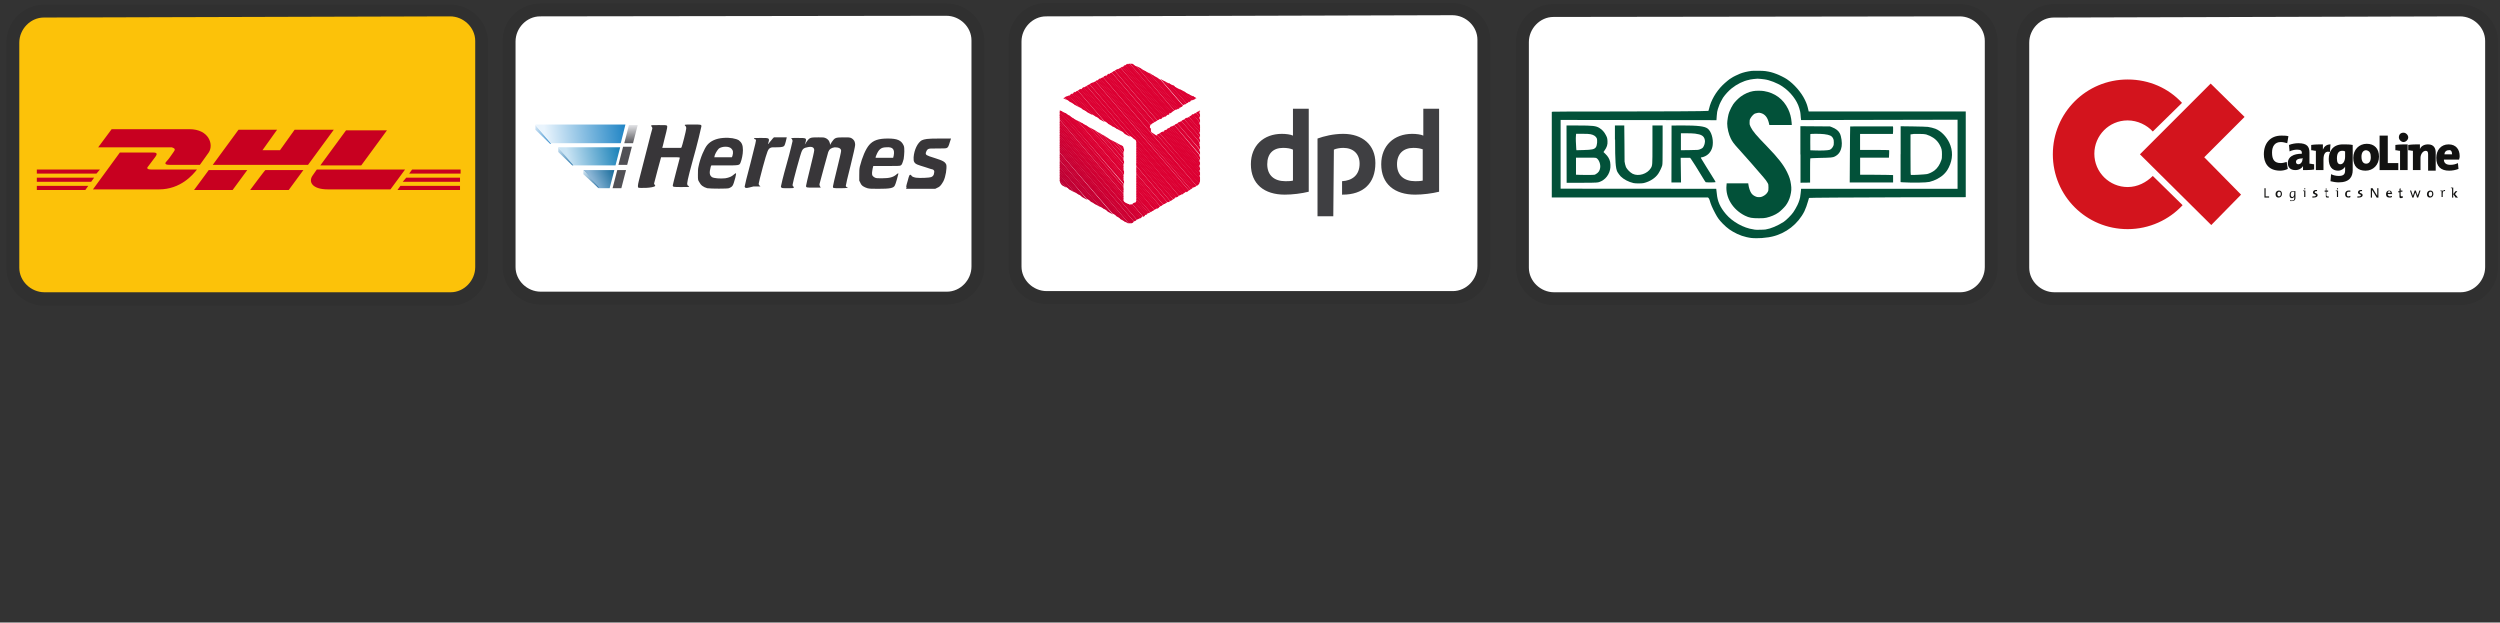 <?xml version="1.0" encoding="utf-8"?>
<!-- Generator: Adobe Illustrator 27.2.0, SVG Export Plug-In . SVG Version: 6.00 Build 0)  -->
<svg version="1.1" id="Ebene_1" xmlns="http://www.w3.org/2000/svg" xmlns:xlink="http://www.w3.org/1999/xlink" x="0px" y="0px"
	 viewBox="0 0 427.7 106.5" style="enable-background:new 0 0 427.7 106.5;" xml:space="preserve">
<rect x="0" y="0" width="427.7" height="106.5" fill="#333333" stroke="none"/>
<style type="text/css">
	.st0{opacity:7.000000e-02;enable-background:new    ;}
	.st1{fill:#FFFFFF;}
	.st2{fill:#FCC209;}
	.st3{fill:#C80020;}
	.st4{fill-rule:evenodd;clip-rule:evenodd;fill:url(#path2588_00000077305529953041035700000005189867274388606097_);}
	.st5{fill-rule:evenodd;clip-rule:evenodd;fill:url(#path2594_00000085939199714095859500000002481701541258162328_);}
	.st6{fill-rule:evenodd;clip-rule:evenodd;fill:url(#path3415_00000011731687852796566870000006836614643193604769_);}
	.st7{fill-rule:evenodd;clip-rule:evenodd;fill:url(#path3417_00000166669855094207601880000011315004548132918415_);}
	.st8{fill-rule:evenodd;clip-rule:evenodd;fill:url(#path3435_00000081642794787884655650000007512355386566235009_);}
	.st9{fill-rule:evenodd;clip-rule:evenodd;fill:url(#path3437_00000141456839401012227760000011584758489454819986_);}
	.st10{fill-rule:evenodd;clip-rule:evenodd;fill:url(#path3457_00000069380201691184601070000006627243847015508642_);}
	.st11{fill-rule:evenodd;clip-rule:evenodd;fill:url(#path3473_00000056397284938876665510000017493718940194682553_);}
	.st12{fill-rule:evenodd;clip-rule:evenodd;fill:url(#path3487_00000069374838407975026000000008467534124439833022_);}
	.st13{fill:#383639;}
	.st14{fill:#025139;}
	.st15{fill:#D3141D;}
	.st16{fill:#121211;}
	.st17{fill-rule:evenodd;clip-rule:evenodd;fill:#121211;}
	.st18{fill-rule:evenodd;clip-rule:evenodd;fill:#3F3F42;}
	.st19{fill-rule:evenodd;clip-rule:evenodd;fill:#DC0032;}
	.st20{fill-rule:evenodd;clip-rule:evenodd;fill:#DB0032;}
	.st21{fill-rule:evenodd;clip-rule:evenodd;fill:#DA0032;}
	.st22{fill-rule:evenodd;clip-rule:evenodd;fill:#D90032;}
	.st23{fill-rule:evenodd;clip-rule:evenodd;fill:#D80032;}
	.st24{fill-rule:evenodd;clip-rule:evenodd;fill:#D70032;}
	.st25{fill-rule:evenodd;clip-rule:evenodd;fill:#D60032;}
	.st26{fill-rule:evenodd;clip-rule:evenodd;fill:#D50032;}
	.st27{fill-rule:evenodd;clip-rule:evenodd;fill:#D40032;}
	.st28{fill-rule:evenodd;clip-rule:evenodd;fill:#D30032;}
	.st29{fill-rule:evenodd;clip-rule:evenodd;fill:#D20032;}
	.st30{fill-rule:evenodd;clip-rule:evenodd;fill:#D10032;}
	.st31{fill-rule:evenodd;clip-rule:evenodd;fill:#D00032;}
	.st32{fill-rule:evenodd;clip-rule:evenodd;fill:#CF0032;}
	.st33{fill-rule:evenodd;clip-rule:evenodd;fill:#CE0032;}
	.st34{fill-rule:evenodd;clip-rule:evenodd;fill:#CD0032;}
	.st35{fill-rule:evenodd;clip-rule:evenodd;fill:#CC0032;}
	.st36{fill-rule:evenodd;clip-rule:evenodd;fill:#CB0032;}
	.st37{fill-rule:evenodd;clip-rule:evenodd;fill:#CA0032;}
	.st38{fill-rule:evenodd;clip-rule:evenodd;fill:#C90032;}
	.st39{fill-rule:evenodd;clip-rule:evenodd;fill:#C80033;}
	.st40{fill-rule:evenodd;clip-rule:evenodd;fill:#C70033;}
	.st41{fill-rule:evenodd;clip-rule:evenodd;fill:#C60033;}
	.st42{fill-rule:evenodd;clip-rule:evenodd;fill:#C50033;}
	.st43{fill-rule:evenodd;clip-rule:evenodd;fill:#C40033;}
	.st44{fill-rule:evenodd;clip-rule:evenodd;fill:#C30033;}
	.st45{fill-rule:evenodd;clip-rule:evenodd;fill:#C20033;}
	.st46{fill-rule:evenodd;clip-rule:evenodd;fill:#C10033;}
	.st47{fill-rule:evenodd;clip-rule:evenodd;fill:#C00033;}
	.st48{fill-rule:evenodd;clip-rule:evenodd;fill:#BF0033;}
	.st49{fill-rule:evenodd;clip-rule:evenodd;fill:#BE0033;}
	.st50{fill-rule:evenodd;clip-rule:evenodd;fill:#BD0033;}
	.st51{fill-rule:evenodd;clip-rule:evenodd;fill:#BC0033;}
	.st52{fill-rule:evenodd;clip-rule:evenodd;fill:#BB0033;}
</style>
<path class="st0" d="M161.9,0.6H92.5c-3.5,0-6.4,2.7-6.5,6.2v38.8c0,3.6,2.9,6.5,6.5,6.5l0,0h69.4c3.5,0,6.3-2.7,6.5-6.2V7.1
	C168.4,3.5,165.5,0.6,161.9,0.6L161.9,0.6z"/>
<path class="st1" d="M161.9,2.7c2.3,0,4.3,1.9,4.3,4.2V7v38.6c0,2.3-1.9,4.3-4.2,4.3h-0.1H92.5c-2.3,0-4.3-1.9-4.3-4.2v-0.1V7.1
	c0-2.3,1.9-4.3,4.2-4.3h0.1L161.9,2.7"/>
<g transform="translate(85.859 0)">
	<path class="st0" d="M249.4,0.7H180c-3.5,0-6.3,2.7-6.5,6.2v38.8c0,3.6,2.9,6.5,6.5,6.5l0,0h69.4c3.5,0,6.3-2.7,6.5-6.2V7.2
		C255.9,3.6,253,0.7,249.4,0.7L249.4,0.7z"/>
	<path class="st1" d="M249.4,2.8c2.3,0,4.3,1.9,4.3,4.2v0.1v38.6c0,2.3-1.9,4.3-4.2,4.3h-0.1H180c-2.3,0-4.3-1.9-4.3-4.2v-0.1V7.2
		c0-2.3,1.9-4.3,4.2-4.3h0.1L249.4,2.8"/>
</g>
<path class="st0" d="M77,0.8H7.6C4.1,0.8,1.3,3.5,1.1,7v38.8c0,3.6,2.9,6.5,6.5,6.5l0,0H77c3.5,0,6.3-2.7,6.5-6.2V7.3
	C83.5,3.7,80.6,0.8,77,0.8L77,0.8z"/>
<path class="st2" d="M77,2.8c2.3,0,4.3,1.9,4.3,4.2v0.1v38.6c0,2.3-1.9,4.3-4.2,4.3H77H7.6c-2.3,0-4.3-1.9-4.3-4.2v-0.1V7.3
	C3.3,5,5.2,3,7.5,3h0.1L77,2.8"/>
<path id="path4" class="st3" d="M29.7,26c-0.3,0.4-0.8,1.2-1.2,1.6c-0.2,0.2-0.5,0.6,0.5,0.6s5.2,0,5.2,0s0.8-1.1,1.5-2.1
	c0.9-1.3,0.1-4-3.3-4c-3,0-13.3,0-13.3,0l-2.3,3.1c0,0,12,0,12.6,0C30,25.4,30,25.6,29.7,26z M25.9,29c-1,0-0.7-0.4-0.5-0.6
	c0.3-0.4,0.9-1.2,1.2-1.6c0.3-0.4,0.3-0.7-0.3-0.7c-0.6,0-5.8,0-5.8,0l-4.6,6.3c0,0,8.3,0,11.3,0c3.7,0,5.8-2.5,6.5-3.4
	C33.6,29,26.9,29,25.9,29z M33.2,32.5h6.6l2.5-3.4h-6.6C35.8,29,33.2,32.5,33.2,32.5z M50.4,22.2l-2.5,3.5h-3l2.5-3.5h-6.6l-4.4,6
	h16.3l4.4-6H50.4z M42.8,32.5h6.6l2.5-3.4h-6.5C45.4,29,42.8,32.5,42.8,32.5z M6.3,30.4v0.7h9.3l0.5-0.7H6.3z M17.1,29H6.3v0.7h10.2
	L17.1,29z M6.3,32.5h8.3l0.5-0.7H6.3V32.5z M68.9,31.1h9.8v-0.7h-9.2L68.9,31.1z M68,32.5h10.7v-0.7H68.5L68,32.5z M70.5,29L70,29.7
	h8.8V29H70.5z M61.8,28.3l4.4-6h-7l-4.4,6H61.8z M54.2,29c0,0-0.5,0.7-0.7,1c-0.8,1.1-0.1,2.4,2.6,2.4c3.1,0,10.7,0,10.7,0l2.5-3.4
	H54.2L54.2,29z"/>
<g id="layer2">
	
		<linearGradient id="path2588_00000042005602639636331800000016293059721347778178_" gradientUnits="userSpaceOnUse" x1="93.289" y1="-653.614" x2="107.158" y2="-652.052" gradientTransform="matrix(1 0 0 -1 0 -630.11)">
		<stop  offset="0" style="stop-color:#E9F4FD"/>
		<stop  offset="1" style="stop-color:#1D83C4"/>
	</linearGradient>
	
		<path id="path2588" style="fill-rule:evenodd;clip-rule:evenodd;fill:url(#path2588_00000042005602639636331800000016293059721347778178_);" d="
		M106.2,24.5l0.8-3.2H91.6l2.7,3.2H106.2z"/>
	
		<linearGradient id="path2594_00000019662480867391738980000013942051376504554421_" gradientUnits="userSpaceOnUse" x1="182.828" y1="-586.616" x2="185.568" y2="-589.298" gradientTransform="matrix(1 0 0 -1 -91.178 -564.835)">
		<stop  offset="0" style="stop-color:#CCE2F4"/>
		<stop  offset="1" style="stop-color:#3B8FCD"/>
	</linearGradient>
	
		<path id="path2594" style="fill-rule:evenodd;clip-rule:evenodd;fill:url(#path2594_00000019662480867391738980000013942051376504554421_);" d="
		M91.6,22.2l2.5,2.4h0.2l-2.7-3.2V22.2z"/>
	
		<linearGradient id="path3415_00000016767086043614262940000003186954614614197395_" gradientUnits="userSpaceOnUse" x1="-103.225" y1="-683.411" x2="-94.323" y2="-681.505" gradientTransform="matrix(1 0 0 -1 200.488 -656.013)">
		<stop  offset="0" style="stop-color:#CAE4F4"/>
		<stop  offset="1" style="stop-color:#1780B7"/>
	</linearGradient>
	
		<path id="path3415" style="fill-rule:evenodd;clip-rule:evenodd;fill:url(#path3415_00000016767086043614262940000003186954614614197395_);" d="
		M98.1,28.3l-2.6-3.1h10.6l-0.8,3.1H98.1z"/>
	
		<linearGradient id="path3417_00000182507303515049079310000011259263638851661982_" gradientUnits="userSpaceOnUse" x1="-47.688" y1="-706.942" x2="-45.003" y2="-710.081" gradientTransform="matrix(1 0 0 -1 142.983 -681.657)">
		<stop  offset="0" style="stop-color:#D0E5F4"/>
		<stop  offset="1" style="stop-color:#2876AC"/>
	</linearGradient>
	
		<path id="path3417" style="fill-rule:evenodd;clip-rule:evenodd;fill:url(#path3417_00000182507303515049079310000011259263638851661982_);" d="
		M97.9,28.3L95.5,26v-0.8l2.6,3.1C98.1,28.3,97.9,28.3,97.9,28.3z"/>
	
		<linearGradient id="path3435_00000112623576055792706460000001187815602508769196_" gradientUnits="userSpaceOnUse" x1="32.928" y1="-703.54" x2="36.661" y2="-701.734" gradientTransform="matrix(1 0 0 -1 68.502 -672.603)">
		<stop  offset="0" style="stop-color:#8CB6D6"/>
		<stop  offset="1" style="stop-color:#156A9A"/>
	</linearGradient>
	
		<path id="path3435" style="fill-rule:evenodd;clip-rule:evenodd;fill:url(#path3435_00000112623576055792706460000001187815602508769196_);" d="
		M102.4,32.2l-2.6-3.1h5.3l-0.8,3.1H102.4z"/>
	
		<linearGradient id="path3437_00000026120899627193705010000010247094920538646161_" gradientUnits="userSpaceOnUse" x1="49.833" y1="-698.083" x2="52.549" y2="-701.267" gradientTransform="matrix(1 0 0 -1 49.82 -668.964)">
		<stop  offset="0" style="stop-color:#D6E9F5"/>
		<stop  offset="1" style="stop-color:#2B72A3"/>
	</linearGradient>
	
		<path id="path3437" style="fill-rule:evenodd;clip-rule:evenodd;fill:url(#path3437_00000026120899627193705010000010247094920538646161_);" d="
		M99.8,29.8l2.5,2.3h0.2l-2.7-3V29.8z"/>
	
		<linearGradient id="path3457_00000027602076613117028920000001237664232744880792_" gradientUnits="userSpaceOnUse" x1="165.698" y1="-627.12" x2="165.698" y2="-623.943" gradientTransform="matrix(1 0 0 -1 -59.71 -594.943)">
		<stop  offset="0" style="stop-color:#515055"/>
		<stop  offset="1" style="stop-color:#515055"/>
	</linearGradient>
	
		<path id="path3457" style="fill-rule:evenodd;clip-rule:evenodd;fill:url(#path3457_00000027602076613117028920000001237664232744880792_);" d="
		M104.8,32.2h1.5l0.8-3.1h-1.5L104.8,32.2z"/>
	
		<linearGradient id="path3473_00000173878683407021397320000010494165727300936382_" gradientUnits="userSpaceOnUse" x1="149.847" y1="-688.424" x2="149.847" y2="-685.328" gradientTransform="matrix(1 0 0 -1 -42.86 -660.181)">
		<stop  offset="0" style="stop-color:#504F54"/>
		<stop  offset="1" style="stop-color:#515055"/>
	</linearGradient>
	
		<path id="path3473" style="fill-rule:evenodd;clip-rule:evenodd;fill:url(#path3473_00000173878683407021397320000010494165727300936382_);" d="
		M105.8,28.2h1.5l0.8-3.1h-1.5L105.8,28.2z"/>
	
		<linearGradient id="path3487_00000140007908306844795970000002672815790723015567_" gradientUnits="userSpaceOnUse" x1="175.94" y1="-747.598" x2="175.94" y2="-744.45" gradientTransform="matrix(1 0 0 -1 -67.953 -723.096)">
		<stop  offset="0" style="stop-color:#58575C"/>
		<stop  offset="1" style="stop-color:#E4E5E8"/>
	</linearGradient>
	
		<path id="path3487" style="fill-rule:evenodd;clip-rule:evenodd;fill:url(#path3487_00000140007908306844795970000002672815790723015567_);" d="
		M106.8,24.5h1.5l0.8-3.1h-1.5L106.8,24.5z"/>
	<path id="path3497" class="st13" d="M121,32.2c-0.7-0.2-1.1-0.5-1.4-1.1c-0.2-0.3-0.2-0.4-0.2-1.2c0-0.6,0-1,0.1-1.4
		c0.3-1.5,1-3.1,1.5-3.7c0.6-0.7,1.5-1.1,2.7-1.2s2.2,0.1,2.7,0.4c0.5,0.4,0.7,0.8,0.7,1.7c0,0.7-0.2,1.6-0.4,2.1
		c-0.2,0.5-0.2,0.5-2.8,0.5h-2.2l-0.1,0.2c-0.3,1.1-0.2,1.5,0.2,1.8c0.3,0.2,1.4,0.3,2.3,0.2c0.6-0.1,1.1-0.3,1.4-0.6
		c0.5-0.4,0.5-0.4,0.3,0.5c-0.4,1.4-0.4,1.5-1.1,1.8C124.5,32.3,121.6,32.3,121,32.2z M125.3,26.7c0.2-0.7,0.1-1-0.2-1.3
		c-0.4-0.4-1.5-0.4-2.1,0c-0.2,0.2-0.5,0.6-0.7,1.1l-0.1,0.4h1.5h1.5L125.3,26.7z M148.4,32.2c-0.6-0.2-1-0.4-1.2-0.9l-0.2-0.4V30
		c0-0.7,0-1,0.1-1.5c0.4-1.6,1-3,1.6-3.7c0.7-0.8,1.6-1.1,3.2-1.1c1.6,0,2.3,0.3,2.7,1.2c0.2,0.4,0.1,1.6,0,2.3
		c-0.2,0.7-0.3,1-0.5,1.1c-0.1,0.1-0.7,0.1-2.4,0.1h-2.3l-0.1,0.4c-0.1,0.6-0.2,1,0,1.3c0.1,0.1,0.2,0.2,0.4,0.3
		c0.3,0.1,0.4,0.1,1.2,0.1c1.3,0,1.9-0.2,2.4-0.6c0.2-0.2,0.4-0.3,0.4-0.2c0,0.1-0.5,1.9-0.6,2c-0.2,0.5-0.9,0.6-2.8,0.6
		C149.1,32.3,148.8,32.3,148.4,32.2z M152.9,26.6c0.2-1.1-0.2-1.5-1.3-1.4c-0.9,0-1.3,0.4-1.7,1.4c-0.1,0.2-0.1,0.3-0.1,0.4
		c0,0,0.7,0,1.5,0h1.5L152.9,26.6z M109.2,32.1c-0.1-0.1-0.1-0.4,0.1-1.2c0.9-3.4,2.2-8.7,2.3-8.9c0-0.1,0-0.2-0.1-0.3
		c-0.1-0.1-0.1-0.2-0.1-0.2c0-0.1,0.2-0.1,1.3-0.1c1.1,0,1.3,0,1.4,0.1s0.1,0.3-0.4,2.2c-0.2,0.9-0.4,1.6-0.4,1.6s0.7,0,1.6,0h1.6
		l0.1-0.1c0.1-0.2,0.8-2.9,0.8-3.2c0-0.2,0-0.3-0.1-0.4c-0.3-0.3-0.3-0.3,1.2-0.3c1.4,0,1.5,0,1.5,0.3c0,0.1-0.7,3.1-1.5,5.9
		c-0.9,3.3-1,3.9-0.9,4.1c0,0.1,0.1,0.2,0.2,0.2l0.1,0.1c0,0.1-0.2,0.1-1.3,0.1c-1.4,0-1.5,0-1.5-0.3c0-0.1,0.3-1.2,0.6-2.4
		s0.6-2.2,0.6-2.3c0-0.1-0.3-0.1-1.6-0.1h-1.6l-0.6,2.2c-0.3,1.2-0.6,2.3-0.6,2.3c0,0.1,0.1,0.2,0.1,0.2c0.1,0.1,0.1,0.2,0.1,0.2
		C111.8,32.2,109.3,32.2,109.2,32.1z M127.5,32.1c-0.1-0.1-0.1-0.1-0.1-0.2s0.4-1.8,1-4c0.9-3.6,1-3.9,0.9-4s-0.1-0.1-0.2-0.1
		c0,0-0.1,0-0.1-0.1s0.2-0.1,1.2-0.1c1.5,0,1.5,0,1.2,1c0,0.1,0.1,0,0.3-0.3c0.2-0.2,0.4-0.5,0.5-0.6l0.2-0.2h1.1c0.6,0,1.1,0,1.1,0
		c0,0.1-0.3,1.3-0.4,1.4c-0.1,0.2-0.4,0.3-1.3,0.3c-0.8,0-0.9,0-1.1,0.1c-0.4,0.2-0.5,0.4-1.3,3.3c-0.4,1.5-0.7,2.7-0.7,2.8
		c0,0.1,0,0.2,0.1,0.3c0.1,0.1,0.2,0.2,0.2,0.2s-0.5,0-1.2,0C127.8,32.2,127.6,32.2,127.5,32.1z M133.7,32.1
		c-0.1-0.1-0.1-0.1-0.1-0.2s0.4-1.8,1-3.9s1-3.9,1-3.9c0-0.1-0.1-0.2-0.1-0.3c-0.3-0.2-0.2-0.2,1-0.2c1.5,0,1.5,0,1.3,0.8
		c-0.1,0.2-0.1,0.3-0.1,0.3s0.1-0.1,0.2-0.3c0.6-0.9,0.7-0.9,2.1-0.9c1,0,1,0,1.4,0.2c0.3,0.2,0.5,0.4,0.6,0.9v0.2l0.3-0.5
		c0.5-0.7,0.6-0.8,1.9-0.8c1,0,1.1,0,1.4,0.1c0.2,0.1,0.3,0.2,0.4,0.3c0.2,0.2,0.3,0.5,0.3,0.9c0,0.2-0.3,1.6-0.8,3.6
		c-0.5,1.9-0.8,3.3-0.8,3.4s0.1,0.2,0.2,0.2c0.3,0.1,0.1,0.2-1.1,0.2c-1.3,0-1.3,0-1.3-0.3c0-0.1,0.3-1.4,0.7-3s0.7-2.9,0.7-3.1
		c0-0.4-0.4-0.6-1.1-0.6c-0.6,0.1-0.9,0.3-1.1,0.8c-0.1,0.3-1.4,5.1-1.5,5.5c0,0.2,0,0.2,0.1,0.4c0.1,0.1,0.1,0.2,0.1,0.2
		s-0.6,0-1.2,0c-1.2,0-1.3,0-1.3-0.3c0-0.1,0.3-1.4,0.7-3s0.7-2.9,0.7-3.1c0-0.5-0.4-0.7-1.2-0.5c-0.5,0.1-0.7,0.2-0.9,0.6
		c-0.2,0.3-1.6,5.5-1.6,5.8c0,0.1,0,0.2,0.1,0.3c0.1,0,0.1,0.1,0.1,0.2c0,0.1-0.3,0.1-1.2,0.1C134,32.2,133.8,32.2,133.7,32.1z
		 M155.1,32.1c-0.1-0.1-0.1-0.2,0.2-1.2c0.2-0.8,0.3-1,0.4-1c0.1,0,0.1,0,0.2,0.1c0.1,0.2,0.3,0.3,0.8,0.4c0.7,0.1,2.4,0,2.6-0.1
		c0.3-0.1,0.5-0.4,0.5-0.7c0.1-0.3,0-0.5-0.2-0.6c-0.1,0-0.7-0.2-1.3-0.4c-1.3-0.4-1.7-0.5-1.9-0.9c-0.1-0.2-0.1-0.3-0.1-0.8
		c0.1-1.3,0.7-2.5,1.4-2.9c0.5-0.2,0.8-0.3,3-0.3h2l-0.2,0.6c-0.2,0.7-0.3,0.9-0.5,1c-0.1,0.1-0.6,0.1-1.6,0.1c-1.2,0-1.4,0-1.6,0.1
		c-0.2,0.1-0.3,0.3-0.4,0.6c-0.1,0.4,0.1,0.5,1.4,0.9c1.6,0.5,1.9,0.7,2.1,1.2c0.1,0.6-0.1,2-0.5,2.8c-0.3,0.5-0.5,0.9-1,1.1
		l-0.4,0.2h-2.5H155L155.1,32.1z"/>
</g>
<g transform="translate(0,1030) scale(0.1,-0.1)">
	<path class="st14" d="M2996.6,10178.7c-8.2-1.1-14-2.5-19.9-4.8c-3.8-1.5-11.9-5.4-13.9-6.9c-0.8-0.6-1.6-1.1-1.7-1.1
		c-0.9,0-9.8-7.3-14.1-11.6c-11.4-11.4-19.9-26.1-23.1-40.2c-0.4-1.8-0.9-3.6-1.1-3.8c-0.5-0.6-82.4-1.1-187.8-1.1
		c-42.3,0-77.6-0.1-78.5-0.3l-1.7-0.3v-73.2v-73.2h133.6H2922l1.1-1.1c0.5-0.6,1.3-2,1.6-3.1c2.3-8.1,4.5-13.1,9.9-23.3
		c3.9-7.4,6.6-11,12.5-17.1c8-8.2,14.4-12.7,24.8-17.7c5.6-2.6,10.2-4.2,15.9-5.5c7.2-1.6,9.9-1.9,17.8-1.9c6.7,0,9.7,0.2,20.3,1.6
		c0.9,0.1,3.4,0.6,5.6,1.1c23.9,5.4,44.5,21.5,55.5,43.4c2,4,4.8,11.8,6.7,18.8c0.5,2.1,1.1,3.9,1.3,4c0.7,0.4,64.8,0.8,163.9,1.1
		l104.1,0.2v73.3v73.3h-134.3h-134.4l-0.3,1.4c-2,8.8-2.9,11.7-6.3,18.7c-6.1,12.7-18.5,27-30.8,35.2c-3.7,2.5-12.5,6.9-17.6,8.8
		c-7.6,2.9-11.3,3.8-19.2,5C3016.9,10179,2999.6,10179.1,2996.6,10178.7z M3012.3,10165c2-0.2,4.7-0.5,6-0.7
		c8.8-1.1,22.3-6.3,30.9-12.1c13.9-9.3,25-23.6,28.9-37.1c1.7-5.9,2.2-8.1,2.2-10.1c0-1,0.2-3.8,0.5-6.1l0.5-4.3l133.9,0.3
		l133.8,0.3v-59.1V9977h-133.9h-133.9v-1.5c0-1.5-1.1-10-1.6-13.2c-0.3-2-1.9-7.1-2.7-8.9c-0.3-0.7-1.1-2.5-1.7-3.9
		c-0.6-1.4-1.9-3.9-3-5.7c-1.1-1.7-1.9-3.2-1.9-3.2s-1.1-1.8-2.4-3.8c-3.2-4.7-12-13.5-16.4-16.4c-10.7-6.8-22-11.6-31-13
		c-2.7-0.5-17.6-0.7-18.3-0.3c-0.2,0.1-1.4,0.4-2.6,0.5c-16.5,2.2-35.9,13-46.9,26.1c-9.9,11.7-14.4,21.7-15.6,35.1
		c-0.3,2.9-0.6,6-0.8,6.7l-0.2,1.5l-133.1,0.1l-133.1,0.1v58.8v58.8l133.3-0.2l133.3-0.2l0.5,7.4c0.5,5.9,0.8,8.3,1.9,11.6
		c0.7,2.3,1.6,4.6,1.8,5c0.3,0.5,0.5,1.1,0.5,1.4c0,1,4.8,10.5,6.5,13c4,5.8,9.7,11.9,14.6,15.9c9.2,7.4,20.2,12.8,29.9,14.7
		c0.5,0.1,1.3,0.3,1.8,0.5c1.2,0.4,9.9,1.4,12.7,1.5C3007.8,10165.4,3010.3,10165.2,3012.3,10165z"/>
	<path class="st14" d="M2999.2,10144.1c-7-1.2-14.3-4.4-21.1-9.3c-4.1-3-10.3-9.2-12.9-13.1c-2-3-5.2-9.1-6.1-11.7
		c-0.3-0.9-0.8-2-1-2.5c-1.4-3.3-3.2-13.9-3.2-18.8c0-7.8,2.6-18.6,6.1-25.6c2.7-5.4,5.3-9,11.5-15.8c1.2-1.4,4.7-5.2,7.6-8.5
		c2.9-3.2,6.6-7.4,8.2-9.2c1.6-1.8,4.9-5.4,7.3-8.2c2.4-2.7,5.3-6.1,6.4-7.4c1.1-1.3,4.3-5,7.1-8.2s6.2-7.2,7.7-8.9
		c3.6-4.1,5.8-7.1,7.4-10.1c1.2-2.3,1.3-2.8,1.3-7.6c0-4.6-0.1-5.3-1.2-7.4c-1.5-3-4.7-5.9-8.6-7.7c-2.5-1.2-3.5-1.4-6.4-1.4
		c-2.8,0-3.9,0.2-6.2,1.3c-3.4,1.6-5.1,3-7,5.6c-2,2.8-4.2,9.2-4.9,14.5l-0.3,2.2h-18.5H2954l-0.3-3.5c-2-20.7,10.7-41.4,31.6-51.8
		c7.4-3.6,11.7-4.4,23.8-4.4c7.2,0,9.9,0.2,12.8,0.9c7.7,1.8,15.2,4.9,20.8,8.9c3.1,2.1,9.7,8.5,12.2,11.8
		c3.5,4.6,6.4,10.6,7.9,16.5c2,8,2.3,12.7,1.2,19.9c-1.1,7.8-2.7,12.8-6.6,20.8c-6.2,12.7-15.5,24.6-34.5,44.2
		c-18.5,19-24.2,25.8-27.8,33c-1.8,3.7-1.9,4.1-1.9,8c0,3.8,0,4.3,1.5,7c1.7,3.2,5.5,7.2,7.6,8.1c0.7,0.3,2.7,0.8,4.3,1.1
		c2.4,0.5,3.3,0.5,5.7-0.2c7.1-1.8,11.7-7.5,13.9-16.9l0.8-3.5h19.2h19.2l-0.3,4.3c-0.6,8.3-2.6,16-6,23
		c-8.2,17-22.6,27.6-41.3,30.7C3012.7,10145,3004.1,10145,2999.2,10144.1z"/>
	<path class="st14" d="M2680.1,10036.3l0.1-49h25.3c27.7,0,28.7,0.1,33.9,2.7c10.2,5,16.4,16.2,15.7,28c-0.1,2.2-0.4,4.4-0.5,5
		c-1.1,5.1-3.8,9.6-8,13.6l-3.4,3.3l1.7,2.4c4.2,5.8,5.6,10.2,5.2,16.4c-0.3,4.6-0.6,5.9-2.6,9.8c-2.8,5.5-6.2,9.4-11,12.4
		c-6,3.8-11.8,4.4-37,4.4H2680L2680.1,10036.3z M2721,10070.4c5.4-1.1,8.8-3.3,10.6-6.7c1.6-3.2,0.8-12.5-1.3-15.5
		c-2.7-3.7-6.4-4.5-21.5-4.9l-11.9-0.3l-0.3,3.4c-0.6,7-0.9,17.8-0.5,21.2l0.3,3.5h10.7C2714.7,10071.1,2718.6,10070.9,2721,10070.4
		z M2730.9,10029.7c4.5-2.3,7.8-10.9,6.6-17.2c-0.9-4.9-2.7-7.6-7.2-10.3c-2.2-1.4-2.3-1.4-9.8-1.5c-4.2-0.1-11.3,0-15.9,0.1
		l-8.4,0.3v14.6v14.6h16.7C2726.5,10030.4,2729.9,10030.2,2730.9,10029.7z"/>
	<path class="st14" d="M2763.1,10061.2c0-37.4,0.8-49.1,3.9-55.3c1-1.8,4.1-6.1,5.7-7.7c5.3-5.2,13.6-9.5,21.9-11.4
		c3.3-0.8,14.2-0.8,17.4,0c10.6,2.5,20,8.6,25,16.1c2.3,3.4,6,11.1,6.7,14.1c0.6,2.4,0.7,7.3,0.7,35.6v32.8h-8.7h-8.7v-32.6
		c0-35.9,0-35.8-2.8-40.5c-6-9.9-21.1-14.6-31.1-9.6c-4.2,2.1-9.5,7.5-11.4,11.4c-0.8,1.8-2.3,7.7-2.4,9.6c0,0.5-0.1,14.6-0.2,31.3
		l-0.3,30.3h-8h-8v-24.1H2763.1z"/>
	<path class="st14" d="M2859.7,10085.2c0-0.1,0-22-0.1-48.8l-0.1-48.6h8.2h8.2l-0.3,21.1l-0.3,21.1h8.1h8.1l2.1-2.9
		c2.7-3.7,9.5-14.6,19.6-31.3c2.3-3.8,4.5-7.2,4.9-7.5c0.6-0.5,16.3-0.5,16.9,0.1c0.1,0.2-0.7,1.9-2,3.9c-1.2,2-4.5,7.2-7.2,11.6
		c-2.7,4.4-5.4,8.7-6,9.6c-1,1.6-7.3,11.8-9.3,15.2c-1.1,1.9-1.1,1.9,2,2.4c1,0.1,3.3,1,5.1,1.9c6.8,3.3,11.6,10.5,12.5,18.8
		c1.3,11-2.5,23.5-8.6,28.2c-5.2,4-16.6,5.4-45.1,5.4C2867.3,10085.3,2859.7,10085.3,2859.7,10085.2z M2900,10071.4
		c10.8-1.4,15.1-4,16.5-10.3c0.3-1.3,0.5-3.1,0.3-3.9c-0.1-0.8-0.4-2.2-0.5-3c-0.4-2.2-2.2-6.1-3.6-7.3c-0.6-0.6-2.6-1.6-4.3-2.3
		c-3.1-1.2-3.3-1.2-17.9-1.4l-14.8-0.2v14.5v14.5h9.5C2890.7,10072,2896.9,10071.8,2900,10071.4z"/>
	<path class="st14" d="M3080.3,10035.7v-48.3l8.2,0.1l8.2,0.1v20.4c0,11.2,0.1,20.6,0.3,20.9c0.2,0.4,4.9,0.6,15.2,0.9
		c20.6,0.4,23.5,0.7,26.9,2.5c6.8,3.6,10.1,8.6,11.6,17.4c1,6-0.5,17-3.1,22c-2.3,4.6-6.6,8-13.7,10.8l-3.2,1.2l-25.3,0.2l-25.3,0.2
		v-48.4H3080.3z M3120.7,10070.5c9.6-1.2,13-2.8,15.3-7.2c1.1-2.2,1.2-2.9,1.3-6.8c0-3.8-0.1-4.7-1.3-7c-1.5-3-3.7-5.1-6.1-5.9
		c-2.9-0.9-14.5-1.4-23.9-1l-8.9,0.3l-0.1,13.5c0,7.4,0,13.7,0.1,14.1C3097.3,10071.3,3113.8,10071.3,3120.7,10070.5z"/>
	<path class="st14" d="M3165.3,10083.6c-0.1-0.2-0.4-21.8-0.5-48.1l-0.3-47.7h37.1h37.1v6.3v6.4l-12,0.3c-6.6,0.2-19.3,0.3-28.2,0.3
		h-16.2v14.6v14.6h24.6h24.7l0.3,6.2c0.1,3.4,0.2,6.4,0,6.6c-0.2,0.2-9.9,0.4-25,0.4h-24.7v13.7v13.7h28.1h28.1l0.3,4.8
		c0.1,2.6,0.1,5.5,0,6.4l-0.3,1.6h-36.5C3182,10083.9,3165.4,10083.8,3165.3,10083.6z"/>
	<path class="st14" d="M3251.5,10036.2v-47.8l4.3-0.3c16.3-1,39.4-0.6,45.1,0.7c9.3,2.2,19.2,7.5,25,13.4c3.7,3.8,5.5,6.3,8.1,11.4
		c7,14,7.3,28.7,0.9,42.2c-5.3,11.1-14.4,20.2-23.8,23.9c-3.3,1.3-8.6,2.6-12.8,3.2c-1.9,0.3-13.2,0.6-25,0.8l-21.7,0.3v-47.8
		H3251.5z M3295.3,10070c1.5-0.4,4.3-1.5,6.2-2.4c8.4-3.9,13.9-9.2,17.7-16.9c2.6-5.1,3.1-7.6,3.1-14.9c0-5.8-0.1-7-1.1-9.8
		c-2.5-7.5-6.5-13.6-11.4-17.4c-3.5-2.8-9.2-5.6-13.1-6.4c-3.5-0.7-26.2-1.9-27.4-1.5c-0.7,0.3-0.8,2.7-0.8,34.8v34.6l2.7,0.3
		c1.4,0.2,2.8,0.4,3.1,0.5s4.5,0.1,9.4,0C3290,10070.8,3293.3,10070.6,3295.3,10070z"/>
</g>
<g transform="translate(85.859 0)">
	<path class="st0" d="M335,0.7h-69.4c-3.5,0-6.3,2.7-6.5,6.2v38.8c0,3.6,2.9,6.5,6.5,6.5l0,0H335c3.5,0,6.3-2.7,6.5-6.2V7.3
		C341.6,3.7,338.6,0.8,335,0.7L335,0.7z"/>
	<path class="st1" d="M335,2.8c2.3,0,4.3,1.9,4.3,4.2v0.1v38.6c0,2.3-1.9,4.3-4.2,4.3H335h-69.4c-2.3,0-4.3-1.9-4.3-4.2v-0.1V7.3
		c0-2.3,1.9-4.3,4.2-4.3h0.1L335,2.8"/>
</g>
<polyline class="st15" points="378.2,14.3 384,20 377.1,26.9 383.4,33.3 378.3,38.5 366.1,26.4 378.2,14.3 "/>
<path class="st15" d="M373.4,35.1c-2.3,2.5-5.7,4.1-9.4,4.1c-7.1,0-12.8-5.7-12.8-12.8s5.7-12.8,12.8-12.8c3.7,0,7,1.5,9.3,4l-5,4.9
	c-1-1.1-2.6-1.9-4.3-1.9c-3.2,0-5.7,2.6-5.7,5.7c0,3.2,2.6,5.7,5.7,5.7c1.7,0,3.2-0.8,4.3-1.9L373.4,35.1"/>
<polyline class="st16" points="388.2,33.8 388.2,33.6 387.6,33.6 387.6,32.2 387.4,32.2 387.4,33.8 388.2,33.8 "/>
<path class="st17" d="M390.4,33.2c0-0.4-0.2-0.6-0.5-0.6c-0.4,0-0.6,0.3-0.6,0.6c0,0.4,0.2,0.6,0.5,0.6
	C390.2,33.8,390.4,33.5,390.4,33.2 M390.2,33.2c0,0.3-0.2,0.4-0.3,0.4c-0.2,0-0.3-0.2-0.3-0.4c0-0.3,0.2-0.4,0.3-0.4
	C390.1,32.8,390.2,32.9,390.2,33.2z"/>
<path class="st17" d="M392.7,33.9v-1.2c-0.1,0-0.3,0-0.4,0c-0.4,0-0.6,0.2-0.6,0.7c0,0.4,0.2,0.5,0.4,0.5c0.2,0,0.3-0.1,0.4-0.3l0,0
	c0,0.1,0,0.1,0,0.2v0.1c0,0.3-0.1,0.4-0.4,0.4c-0.1,0-0.2,0-0.3-0.1v0.2c0.1,0,0.2,0,0.3,0C392.6,34.4,392.7,34.1,392.7,33.9
	 M392.5,33.2c0,0.2-0.1,0.5-0.3,0.5c-0.2,0-0.3-0.1-0.3-0.4c0-0.3,0.1-0.5,0.4-0.5c0.1,0,0.1,0,0.2,0L392.5,33.2L392.5,33.2z"/>
<path class="st17" d="M394.4,32.3c0-0.1-0.1-0.1-0.1-0.1c-0.1,0-0.1,0.1-0.1,0.1c0,0.1,0.1,0.1,0.1,0.1S394.4,32.4,394.4,32.3
	 M394.4,32.6c-0.1,0-0.3,0-0.4,0v0.1c0.1,0,0.1,0,0.2,0v1h0.2L394.4,32.6z"/>
<path class="st16" d="M396.5,33.4c0-0.4-0.5-0.3-0.5-0.5c0-0.1,0.1-0.2,0.2-0.2s0.2,0,0.2,0v-0.2c-0.1,0-0.2,0-0.2,0
	c-0.3,0-0.5,0.2-0.5,0.4c0,0.4,0.5,0.3,0.5,0.5c0,0.1-0.1,0.2-0.3,0.2c-0.1,0-0.2,0-0.3,0v0.2c0.1,0,0.2,0,0.2,0
	C396.3,33.8,396.5,33.6,396.5,33.4"/>
<path class="st16" d="M398.4,33.8v-0.2c0,0-0.1,0-0.2,0s-0.2-0.1-0.2-0.2v-0.6h0.3v-0.2H398v-0.4h-0.1v0.4h-0.2v0.2h0.2v0.7
	c0,0.3,0.1,0.3,0.3,0.3C398.2,33.8,398.3,33.8,398.4,33.8"/>
<path class="st17" d="M400,32.3c0-0.1-0.1-0.1-0.1-0.1c-0.1,0-0.1,0.1-0.1,0.1c0,0.1,0.1,0.1,0.1,0.1S400,32.4,400,32.3 M400,32.6
	c-0.1,0-0.3,0-0.4,0v0.1c0.1,0,0.1,0,0.2,0v1h0.2L400,32.6L400,32.6z"/>
<path class="st16" d="M402.1,33.7v-0.2c-0.1,0-0.2,0.1-0.3,0.1c-0.3,0-0.3-0.2-0.3-0.4c0-0.3,0.1-0.4,0.3-0.4c0.1,0,0.2,0,0.3,0
	v-0.2c-0.1,0-0.2,0-0.3,0c-0.4,0-0.6,0.3-0.6,0.6c0,0.4,0.2,0.6,0.5,0.6C401.9,33.8,402.1,33.8,402.1,33.7"/>
<path class="st16" d="M406.9,33.8v-1.6h-0.2v0.5c0,0.3,0,0.7,0,0.8c-0.1-0.1-0.1-0.2-0.2-0.3l-0.6-1h-0.3v1.6h0.2v-0.5
	c0-0.3,0-0.6,0-0.8c0.1,0.1,0.1,0.2,0.2,0.3l0.6,1H406.9"/>
<path class="st17" d="M409.2,33.1c0-0.3-0.1-0.5-0.5-0.5c-0.3,0-0.5,0.3-0.5,0.6c0,0.4,0.2,0.6,0.6,0.6c0.1,0,0.3,0,0.4-0.1v-0.2
	c-0.1,0-0.2,0.1-0.3,0.1c-0.2,0-0.4-0.1-0.4-0.4h0.8C409.2,33.1,409.2,33.1,409.2,33.1 M409,33h-0.5c0-0.2,0.1-0.3,0.3-0.3
	C408.9,32.7,409,32.9,409,33z"/>
<path class="st16" d="M411.1,33.8v-0.2c0,0-0.1,0-0.2,0s-0.2-0.1-0.2-0.2v-0.6h0.3v-0.2h-0.3v-0.4l-0.2,0.1v0.4h-0.2v0.2h0.2v0.7
	c0,0.3,0.1,0.3,0.3,0.3C411,33.8,411.1,33.8,411.1,33.8"/>
<path class="st16" d="M414.1,32.6h-0.2l-0.2,0.6c0,0.1-0.1,0.2-0.1,0.3l0,0c0-0.1,0-0.2-0.1-0.3l-0.2-0.6h-0.2l-0.2,0.6
	c0,0.1-0.1,0.2-0.1,0.3l0,0c0-0.1-0.1-0.2-0.1-0.3l-0.2-0.6h-0.2l0.4,1.2h0.2l0.2-0.6c0-0.1,0.1-0.2,0.1-0.3l0,0
	c0,0.1,0,0.2,0.1,0.2l0.2,0.7h0.2L414.1,32.6"/>
<path class="st17" d="M416.3,33.2c0-0.4-0.2-0.6-0.5-0.6c-0.4,0-0.6,0.3-0.6,0.6c0,0.4,0.2,0.6,0.5,0.6
	C416.1,33.8,416.3,33.5,416.3,33.2 M416.1,33.2c0,0.3-0.2,0.4-0.3,0.4c-0.2,0-0.3-0.2-0.3-0.4c0-0.3,0.2-0.4,0.3-0.4
	C416,32.8,416.1,32.9,416.1,33.2z"/>
<path class="st16" d="M417.9,32.6c-0.1,0-0.3,0-0.4,0v0.1c0.1,0,0.1,0,0.2,0v1h0.2v-0.5c0-0.4,0.1-0.6,0.4-0.5v-0.2
	c-0.2,0-0.4,0.1-0.4,0.3l0,0C417.9,32.8,417.9,32.7,417.9,32.6"/>
<path class="st16" d="M420.5,33.8l-0.5-0.6l0.4-0.5h-0.3l-0.4,0.5v-1.1c-0.1,0-0.3,0-0.4,0v0.1c0.1,0,0.1,0,0.2,0v1.6h0.2v-0.6
	l0.4,0.6H420.5"/>
<path class="st16" d="M404.2,33.4c0-0.4-0.5-0.3-0.5-0.5c0-0.1,0.1-0.2,0.2-0.2s0.2,0,0.2,0v-0.2c-0.1,0-0.2,0-0.2,0
	c-0.3,0-0.5,0.2-0.5,0.4c0,0.4,0.5,0.3,0.5,0.5c0,0.1-0.1,0.2-0.3,0.2c-0.1,0-0.2,0-0.3,0v0.2c0.1,0,0.2,0,0.2,0
	C404,33.8,404.2,33.6,404.2,33.4"/>
<path class="st16" d="M391.4,28.9l-0.2-1.2c-0.3,0.1-0.7,0.2-1,0.2c-1.1,0-1.5-0.6-1.5-1.8c0-1.1,0.5-1.8,1.5-1.8
	c0.4,0,0.7,0.1,1.1,0.2l0.2-1.2c-0.4-0.1-0.8-0.1-1.2-0.1c-1.9,0-3,1.3-3,3.2c0,1.3,0.6,2.8,2.8,2.8C390.5,29.2,391,29.1,391.4,28.9
	"/>
<path class="st17" d="M395.9,29v-0.9c-0.3,0-0.5-0.1-0.8-0.1v-1.9c0-1-0.4-1.6-1.9-1.6c-0.5,0-1.1,0.1-1.6,0.3l0.1,1.1
	c0.4-0.2,0.9-0.3,1.3-0.3c0.6,0,0.8,0.2,0.8,0.5v0.2c-1.4,0-2.4,0.5-2.4,1.6c0,0.7,0.4,1.2,1.3,1.2c0.6,0,1.1-0.3,1.3-0.7l0,0
	c0,0.2,0,0.4,0,0.7C394.6,29.1,395.3,29.1,395.9,29 M393.9,27.3c0,0.4-0.3,0.8-0.7,0.8c-0.3,0-0.4-0.2-0.4-0.4
	c0-0.3,0.2-0.6,1.2-0.6C393.9,27.2,393.9,27.3,393.9,27.3z"/>
<path class="st16" d="M397.4,24.7c-0.6,0-1.4,0-2,0.1v0.9c0.3,0,0.5,0.1,0.8,0.1v3.3h1.3v-1.8c0-1.1,0.4-1.5,1.1-1.3l0.1-1.3
	c-0.7,0-1.1,0.4-1.3,0.9l0,0C397.4,25.3,397.4,24.9,397.4,24.7"/>
<path class="st17" d="M402.5,29.1v-4.3c-0.5-0.1-1-0.1-1.7-0.1c-1.6,0-2.4,1.1-2.4,2.5c0,1.3,0.6,2,1.6,2c0.5,0,1-0.3,1.2-0.7l0,0
	c0,0.2,0,0.4,0,0.5v0.2c0,0.7-0.4,0.9-1.1,0.9c-0.4,0-0.9-0.1-1.3-0.3l-0.1,1.2c0.4,0.1,0.9,0.2,1.4,0.2
	C402,31.2,402.5,30.2,402.5,29.1 M401.2,26.8c0,0.7-0.3,1.3-0.8,1.3c-0.4,0-0.6-0.3-0.6-1c0-1,0.4-1.3,0.9-1.3c0.2,0,0.3,0,0.5,0.1
	V26.8L401.2,26.8z"/>
<path class="st17" d="M407,26.8c0-1.4-0.8-2.2-2.1-2.2c-1.3,0-2.3,1-2.3,2.4c0,1.5,0.8,2.2,2.1,2.2C406,29.2,407,28.2,407,26.8
	 M405.6,26.9c0,0.7-0.3,1.1-0.8,1.1s-0.8-0.4-0.8-1.2c0-0.8,0.4-1.1,0.8-1.1C405.4,25.8,405.6,26.2,405.6,26.9z"/>
<polyline class="st16" points="410.3,29.1 410.3,27.9 408.5,27.9 408.5,23.2 407.1,23.2 407.1,29.1 410.3,29.1 "/>
<path class="st17" d="M412,23.5c0-0.4-0.4-0.8-0.8-0.8c-0.5,0-0.8,0.3-0.8,0.8c0,0.4,0.4,0.8,0.8,0.8C411.6,24.3,412,23.9,412,23.5
	 M411.9,24.7c-0.7,0-1.5,0-2.1,0.1v0.9c0.3,0,0.5,0.1,0.8,0.1v3.3h1.3L411.9,24.7z"/>
<path class="st16" d="M414,24.7c-0.6,0-1.4,0-2,0.1v0.9c0.3,0,0.5,0.1,0.8,0.1v3.3h1.3V27c0-0.6,0.4-1.2,0.9-1.2
	c0.3,0,0.4,0.2,0.4,0.6v2.8h1.3v-3.1c0-0.7-0.3-1.4-1.3-1.4c-0.7,0-1.2,0.3-1.4,0.8l0,0C414,25.2,414,24.9,414,24.7"/>
<path class="st17" d="M420.8,26.7c0-1.1-0.6-2-1.9-2s-2.1,1-2.1,2.3c0,1.5,0.8,2.2,2.2,2.2c0.5,0,1.1-0.1,1.6-0.3l-0.1-1
	c-0.4,0.2-0.8,0.3-1.3,0.3c-0.7,0-1.1-0.3-1.1-0.9h2.6C420.8,27,420.8,26.8,420.8,26.7 M419.5,26.4h-1.3c0-0.4,0.3-0.7,0.7-0.7
	C419.3,25.6,419.5,25.9,419.5,26.4z"/>
<g transform="translate(85.859 0)">
	<path class="st0" d="M162.6,0.5H93.2c-3.5,0-6.3,2.7-6.5,6.2v38.8c0,3.6,2.9,6.5,6.5,6.5l0,0h69.4c3.5,0,6.3-2.7,6.5-6.2V7.1
		C169.2,3.5,166.2,0.6,162.6,0.5L162.6,0.5z"/>
	<path class="st1" d="M162.6,2.6c2.3,0,4.3,1.9,4.3,4.2v0.1v38.6c0,2.3-1.9,4.3-4.2,4.3h-0.1H93.2c-2.3,0-4.3-1.9-4.3-4.2v-0.1V7.1
		c0-2.3,1.9-4.3,4.2-4.3h0.1L162.6,2.6"/>
</g>
<path id="path7" class="st18" d="M223.9,32.8c-1.2,0.3-2.8,0.5-4.1,0.5c-3.5,0-5.8-1.8-5.8-5.2c0-3.2,2.2-5.2,5.3-5.2
	c0.7,0,1.5,0.1,1.9,0.3v-4.6h2.7V32.8z M221.2,25.6c-0.4-0.2-1-0.3-1.7-0.3c-1.7,0-2.7,1-2.7,2.8c0,1.9,1.2,2.9,3.1,2.9
	c0.3,0,0.9,0,1.3-0.1V25.6z M246.2,32.8c-1.2,0.3-2.8,0.5-4.1,0.5c-3.5,0-5.8-1.8-5.8-5.2c0-3.2,2.2-5.2,5.3-5.2
	c0.7,0,1.5,0.1,1.9,0.3v-4.6h2.7V32.8z M243.5,25.6c-0.4-0.2-1-0.3-1.7-0.3c-1.7,0-2.8,1-2.8,2.8c0,1.9,1.2,2.9,3.1,2.9
	c0.3,0,0.8,0,1.3-0.1V25.6z M228.2,25.6c0.4-0.2,1.1-0.3,1.6-0.3c1.7,0,2.8,1,2.8,2.7c0,2-1.3,2.9-3,3v2.3h0.1
	c3.5,0,5.6-1.9,5.6-5.4c0-3.1-2.2-5-5.5-5c-1.7,0-3.3,0.4-4.4,0.8V37h2.7L228.2,25.6z"/>
<path id="path9" class="st19" d="M204.6,16.8L204.6,16.8L204.6,16.8L204.6,16.8z"/>
<path id="path11" class="st19" d="M204,16.4l0.4,0.5l0.3-0.1L204,16.4z"/>
<path id="path13" class="st19" d="M203.3,16.1l0.9,1l0.3-0.2l-0.3-0.4C204.1,16.5,203.3,16.1,203.3,16.1z"/>
<path id="path15" class="st19" d="M202.6,15.7l1.3,1.5l0.3-0.2l-0.8-0.9C203.5,16.2,202.6,15.7,202.6,15.7z"/>
<path id="path17" class="st19" d="M201.9,15.3l1.7,2l0.3-0.2l-1.2-1.4L201.9,15.3z M205.3,18.9l-0.2,0.1l0.2,0.2
	C205.3,19.2,205.3,18.9,205.3,18.9z"/>
<path id="path19" class="st19" d="M201.2,15l2.2,2.5l0.3-0.2l-1.6-1.9L201.2,15z M205.1,19l-0.3,0.2l0.4,0.5v-0.5L205.1,19L205.1,19
	z"/>
<path id="path21" class="st19" d="M200.5,14.6l2.6,3l0.3-0.2l-2.1-2.4C201.4,15.1,200.5,14.6,200.5,14.6z M204.9,19.1l-0.3,0.2
	l0.7,0.8v-0.5C205.3,19.5,204.9,19.1,204.9,19.1z"/>
<path id="path23" class="st19" d="M199.9,14.2l3.1,3.5l0.3-0.2l-2.5-2.9C200.7,14.7,199.9,14.2,199.9,14.2z M204.6,19.3l-0.3,0.2
	l0.9,1.1V20C205.3,20,204.6,19.3,204.6,19.3z"/>
<path id="path25" class="st19" d="M199.2,13.9l3.5,4l0.3-0.2l-2.9-3.4C200,14.3,199.2,13.9,199.2,13.9z M204.4,19.4l-0.3,0.2
	l1.2,1.4v-0.5C205.3,20.4,204.4,19.4,204.4,19.4z"/>
<path id="path27" class="st19" d="M198.5,13.5l3.9,4.5l0.3-0.2l-3.4-3.9C199.4,14,198.5,13.5,198.5,13.5z M204.1,19.5l-0.3,0.2
	l1.4,1.7v-0.5L204.1,19.5z"/>
<path id="path29" class="st19" d="M197.8,13.2l4.3,5.1l0.3-0.2l-3.8-4.4L197.8,13.2z M203.9,19.7l-0.3,0.2l1.7,2v-0.5
	C205.3,21.3,203.9,19.7,203.9,19.7z"/>
<path id="path31" class="st19" d="M197.1,12.8l4.8,5.6l0.3-0.2l-4.2-4.9L197.1,12.8z M203.7,19.8l-0.3,0.2l1.9,2.2v-0.5L203.7,19.8z
	"/>
<path id="path33" class="st19" d="M196.5,12.4l5.2,6.1l0.3-0.2l-4.7-5.4L196.5,12.4z M203.4,20l-0.3,0.2l2.2,2.5v-0.6
	C205.3,22.1,203.4,20,203.4,20z"/>
<path id="path35" class="st19" d="M195.8,12.1l5.7,6.6l0.3-0.2l-5.1-5.9C196.6,12.5,195.8,12.1,195.8,12.1z M203.1,20.1l-0.3,0.2
	l2.4,2.8v-0.5C205.3,22.6,203.1,20.1,203.1,20.1z"/>
<path id="path37" class="st19" d="M195.1,11.7l6.1,7.1l0.3-0.2l-5.5-6.4L195.1,11.7z M202.9,20.2l-0.3,0.2l2.7,3.1V23
	C205.3,23,202.9,20.2,202.9,20.2z"/>
<path id="path39" class="st19" d="M194.4,11.3l6.5,7.6l0.3-0.2l-6-7L194.4,11.3z M202.6,20.4l-0.3,0.2l2.9,3.4v-0.6
	C205.3,23.4,202.6,20.4,202.6,20.4z"/>
<path id="path41" class="st19" d="M193.7,11l6.9,8.1l0.3-0.2l-6.4-7.5L193.7,11L193.7,11z M202.4,20.5l-0.3,0.2l3.2,3.7v-0.5
	L202.4,20.5z"/>
<path id="path43" class="st19" d="M193.3,10.9L193.3,10.9l7.1,8.3l0.3-0.2l-6.8-8l-0.2-0.1C193.6,10.9,193.5,10.9,193.3,10.9z
	 M202.1,20.7l-0.3,0.2l3.4,4v-0.5C205.3,24.3,202.1,20.7,202.1,20.7z"/>
<path id="path45" class="st19" d="M193.3,10.9c-0.1,0-0.2,0-0.3,0.1l7.2,8.4l0.3-0.2L193.3,10.9C193.3,10.9,193.3,10.9,193.3,10.9z
	 M201.9,20.8l-0.3,0.2l3.6,4.3v-0.6C205.3,24.7,201.9,20.8,201.9,20.8z"/>
<path id="path47" class="st19" d="M193,10.9c-0.1,0-0.1,0.1-0.2,0.1l-0.2,0.1l7.3,8.4l0.3-0.2C200.3,19.3,193,10.9,193,10.9z
	 M201.7,20.9l-0.3,0.2l3.9,4.5v-0.5L201.7,20.9z"/>
<path id="path49" class="st19" d="M192.8,11l-0.3,0.2l7.3,8.5l0.3-0.2C200,19.5,192.8,11,192.8,11z M201.4,21.1l-0.3,0.2l4.1,4.8
	v-0.5C205.3,25.6,201.4,21.1,201.4,21.1z"/>
<path id="path51" class="st19" d="M192.5,11.1l-0.3,0.2l7.3,8.5l0.3-0.2C199.8,19.6,192.5,11.1,192.5,11.1z M201.2,21.2l-0.3,0.2
	l4.4,5.1V26C205.3,26,201.2,21.2,201.2,21.2z"/>
<path id="path53" class="st19" d="M192.3,11.3l-0.3,0.2l7.3,8.5l0.3-0.2C199.5,19.7,192.3,11.3,192.3,11.3z M200.9,21.4l-0.3,0.2
	l4.6,5.4v-0.5L200.9,21.4z"/>
<path id="path55" class="st19" d="M192,11.4l-0.3,0.2l7.3,8.5l0.3-0.2C199.3,19.9,192,11.4,192,11.4z M200.7,21.5l-0.3,0.2l4.9,5.7
	v-0.5C205.3,26.8,200.7,21.5,200.7,21.5z"/>
<path id="path57" class="st19" d="M191.7,11.6l-0.3,0.2l7.3,8.5L199,20C199,20,191.7,11.6,191.7,11.6z M200.4,21.6l-0.3,0.2l5.1,6
	v-0.5C205.3,27.3,200.4,21.6,200.4,21.6z"/>
<path id="path59" class="st19" d="M191.5,11.7l-0.3,0.2l7.3,8.5l0.3-0.2C198.8,20.2,191.5,11.7,191.5,11.7z M200.2,21.8l-0.3,0.2
	l5.4,6.3v-0.5L200.2,21.8z"/>
<path id="path61" class="st19" d="M191.2,11.8l-0.3,0.2l7.3,8.5l0.3-0.2C198.5,20.3,191.2,11.8,191.2,11.8z M199.9,21.9l-0.3,0.2
	l5.6,6.6v-0.6C205.3,28.1,199.9,21.9,199.9,21.9z"/>
<path id="path63" class="st19" d="M191,11.9l-0.3,0.2l7.3,8.5l0.3-0.2L191,11.9z M199.7,22.1l-0.3,0.2l5.9,6.9v-0.5L199.7,22.1z"/>
<path id="path65" class="st19" d="M190.7,12.1l-0.3,0.2l7.3,8.5l0.3-0.2L190.7,12.1z M199.4,22.2l-0.3,0.2l6.1,7.1V29
	C205.3,29,199.4,22.2,199.4,22.2z"/>
<path id="path67" class="st19" d="M190.5,12.2l-0.3,0.2l7.3,8.5l0.3-0.2C197.8,20.7,190.5,12.2,190.5,12.2z M199.2,22.4l-0.3,0.2
	l6.4,7.5v-0.6C205.3,29.4,199.2,22.4,199.2,22.4z"/>
<path id="path69" class="st19" d="M190.2,12.4l-0.3,0.2l7.3,8.5l0.3-0.2C197.5,20.9,190.2,12.4,190.2,12.4z M198.9,22.5l-0.3,0.2
	l6.6,7.7v-0.5C205.3,29.9,198.9,22.5,198.9,22.5z"/>
<path id="path71" class="st19" d="M190,12.5l-0.3,0.2l7.3,8.5l0.3-0.2C197.3,21,190,12.5,190,12.5z M198.7,22.6l-0.3,0.2l6.9,8v-0.5
	L198.7,22.6z"/>
<path id="path73" class="st19" d="M189.7,12.6l-0.3,0.2l7.4,8.6c0-0.1,0.1-0.1,0.1-0.1l0.2-0.1C197,21.1,189.7,12.6,189.7,12.6z
	 M198.4,22.8l-0.3,0.2l7.1,8.2c0-0.1,0.1-0.2,0.1-0.3v-0.2L198.4,22.8L198.4,22.8z"/>
<path id="path75" class="st19" d="M189.5,12.8l-0.3,0.2l7.5,8.8v-0.1c0-0.1,0.1-0.2,0.1-0.3L189.5,12.8z M198.2,22.9l-0.2,0.1
	c0,0-0.1,0-0.1,0l7.2,8.4c0.1-0.1,0.1-0.2,0.2-0.3L198.2,22.9z"/>
<path id="path77" class="st19" d="M189.2,12.9l-0.3,0.2l7.8,9.1v-0.6C196.7,21.6,189.2,12.9,189.2,12.9z M197.4,23l7.5,8.7
	c0.1-0.1,0.2-0.2,0.3-0.3l-7.2-8.3c-0.1,0.1-0.3,0.1-0.4,0L197.4,23z"/>
<path id="path79" class="st19" d="M189,13l-0.3,0.2l16,18.6l0.2-0.1c0,0,0.1-0.1,0.1-0.1l-7.3-8.5h0l-0.6-0.4
	c-0.1,0-0.1-0.1-0.1-0.1l0,0c-0.1-0.1-0.1-0.1-0.1-0.2V22C196.7,22,189,13,189,13z"/>
<path id="path81" class="st19" d="M188.7,13.2l-0.3,0.2l16,18.6l0.3-0.2L188.7,13.2z"/>
<path id="path83" class="st19" d="M188.5,13.3l-0.3,0.2l16,18.6l0.3-0.2L188.5,13.3z"/>
<path id="path85" class="st19" d="M188.2,13.4l-0.3,0.2l16,18.6l0.3-0.2L188.2,13.4z"/>
<path id="path87" class="st19" d="M188,13.6l-0.3,0.2l16,18.6l0.3-0.2L188,13.6z"/>
<path id="path89" class="st19" d="M187.7,13.7l-0.3,0.2l16,18.7l0.3-0.2L187.7,13.7z"/>
<path id="path91" class="st19" d="M187.4,13.9l-0.3,0.2l16,18.7l0.3-0.2L187.4,13.9z"/>
<path id="path93" class="st19" d="M187.2,14l-0.3,0.2l16,18.7l0.3-0.2L187.2,14z"/>
<path id="path95" class="st19" d="M186.9,14.1l-0.3,0.2l16,18.7l0.3-0.2L186.9,14.1z"/>
<path id="path97" class="st19" d="M186.7,14.2l-0.3,0.2l16,18.7l0.3-0.2L186.7,14.2z"/>
<path id="path99" class="st19" d="M186.4,14.4l-0.3,0.2l7.8,9.1l0.3,0.2c0.1,0.1,0.2,0.2,0.2,0.3v0l7.8,9.1l0.3-0.2L186.4,14.4z"/>
<path id="path101" class="st19" d="M186.2,14.5l-0.3,0.2l7.3,8.5l0.9,0.5L186.2,14.5z M194.4,24C194.4,24.1,194.4,24.1,194.4,24
	l0,0.6l7.5,8.8l0.3-0.2C202.2,33.2,194.4,24,194.4,24z"/>
<path id="path103" class="st19" d="M185.9,14.7l-0.3,0.2l6.8,8l0.9,0.5C193.4,23.3,185.9,14.7,185.9,14.7z M194.4,24.5V25l7.3,8.5
	l0.3-0.2L194.4,24.5z"/>
<path id="path105" class="st19" d="M185.7,14.8l-0.3,0.2l6.4,7.4l0.9,0.5L185.7,14.8z M194.4,24.9v0.6l7,8.2l0.3-0.2L194.4,24.9z"/>
<path id="path107" class="st19" d="M185.4,14.9l-0.3,0.2L191,22l0.9,0.5L185.4,14.9z M194.4,25.4v0.5l6.8,7.9l0.3-0.2L194.4,25.4z"
	/>
<path id="path109" class="st19" d="M185.2,15.1l-0.3,0.2l5.4,6.3l0.9,0.5C191.2,22.1,185.2,15.1,185.2,15.1z M194.4,25.8v0.5
	l6.5,7.6l0.3-0.2L194.4,25.8z"/>
<path id="path111" class="st19" d="M184.9,15.2l-0.3,0.2l5,5.8l0.9,0.5L184.9,15.2z M194.4,26.2v0.6l6.3,7.3l0.3-0.2
	C201,33.9,194.4,26.2,194.4,26.2z"/>
<path id="path113" class="st19" d="M184.7,15.3l-0.3,0.2l4.5,5.2l0.9,0.5C189.7,21.2,184.7,15.3,184.7,15.3z M194.4,26.7v0.5l6,7.1
	l0.3-0.2C200.7,34,194.4,26.7,194.4,26.7z"/>
<path id="path115" class="st19" d="M184.4,15.5l-0.3,0.2l4,4.7l0.9,0.5C189,20.8,184.4,15.5,184.4,15.5z M194.4,27.1v0.5l5.8,6.8
	l0.3-0.2C200.5,34.2,194.4,27.1,194.4,27.1z"/>
<path id="path117" class="st20" d="M184.2,15.6l-0.3,0.2l3.5,4.1l0.9,0.5C188.3,20.4,184.2,15.6,184.2,15.6z M191.5,24.7l0.7,0.8
	v-0.3c0-0.1-0.1-0.1-0.1-0.2L191.5,24.7z M194.4,27.5v0.6l5.5,6.5l0.3-0.2L194.4,27.5z"/>
<path id="path119" class="st19" d="M183.9,15.7l-0.3,0.2l3.1,3.6l0.9,0.5C187.6,20,183.9,15.7,183.9,15.7z M190.8,24.3l1.5,1.7v-0.5
	l-0.5-0.6C191.7,24.8,190.8,24.3,190.8,24.3z M194.4,27.9v0.5l5.3,6.2l0.3-0.2C200,34.5,194.4,27.9,194.4,27.9z"/>
<path id="path121" class="st19" d="M183.7,15.9l-0.3,0.2l2.6,3.1l0.9,0.5C186.8,19.6,183.7,15.9,183.7,15.9z M190,23.9l2.2,2.5v-0.5
	l-1.3-1.5C191,24.4,190,23.9,190,23.9z M194.4,28.4v0.5l5,5.9l0.3-0.2C199.7,34.6,194.4,28.4,194.4,28.4z"/>
<path id="path123" class="st19" d="M183.4,16l-0.3,0.2l2.1,2.5l0.9,0.5C186.1,19.2,183.4,16,183.4,16z M189.3,23.5l2.9,3.4v-0.5
	l-2-2.3C190.2,24,189.3,23.5,189.3,23.5z M194.4,28.8v0.5l4.8,5.6l0.3-0.2L194.4,28.8z"/>
<path id="path125" class="st19" d="M183.2,16.2l-0.3,0.2l1.7,1.9l0.9,0.5C185.4,18.8,183.2,16.2,183.2,16.2z M188.6,23l3.6,4.2v-0.5
	l-2.7-3.1L188.6,23z M194.4,29.2v0.5l4.6,5.3l0.3-0.2C199.3,34.9,194.4,29.2,194.4,29.2z"/>
<path id="path127" class="st19" d="M182.9,16.3l-0.3,0.2l1.2,1.4l0.9,0.5L182.9,16.3z M187.9,22.6l4.3,5.1v-0.5l-3.4-4L187.9,22.6z
	 M194.4,29.7v0.5l4.3,5l0.3-0.2L194.4,29.7z"/>
<path id="path129" class="st19" d="M182.6,16.4l-0.3,0.2l0.7,0.8l0.9,0.5C184,17.9,182.6,16.4,182.6,16.4z M187.2,22.2l5.1,5.9v-0.5
	l-4.2-4.8L187.2,22.2z M194.4,30.1v0.5l4.1,4.7l0.3-0.2C198.8,35.2,194.4,30.1,194.4,30.1z"/>
<path id="path131" class="st19" d="M182.4,16.5l-0.3,0.2l0.3,0.3l0.9,0.5C183.2,17.5,182.4,16.5,182.4,16.5z M186.4,21.8l5.8,6.8V28
	l-4.9-5.7C187.4,22.3,186.4,21.8,186.4,21.8z M194.4,30.5v0.5l3.8,4.5l0.3-0.2C198.5,35.3,194.4,30.5,194.4,30.5z"/>
<path id="path133" class="st19" d="M182.1,16.7l-0.2,0.1l0.6,0.3C182.5,17.1,182.1,16.7,182.1,16.7z M185.7,21.4l6.5,7.6v-0.5
	l-5.6-6.5C186.6,21.9,185.7,21.4,185.7,21.4z M194.4,30.9v0.6l3.6,4.2l0.3-0.2L194.4,30.9z"/>
<path id="path135" class="st19" d="M185,21l7.2,8.4v-0.5l-6.3-7.4L185,21z M194.4,31.4v0.5l3.3,3.9l0.3-0.2L194.4,31.4z"/>
<path id="path137" class="st19" d="M184.3,20.6l8,9.3v-0.6l-7.1-8.2L184.3,20.6z M194.4,31.8v0.5l3.1,3.6l0.3-0.2L194.4,31.8z"/>
<path id="path139" class="st19" d="M183.5,20.2l8.7,10.1v-0.5l-7.8-9.1C184.4,20.7,183.5,20.2,183.5,20.2z M194.4,32.2v0.6l2.8,3.3
	l0.3-0.2C197.5,35.9,194.4,32.2,194.4,32.2z"/>
<path id="path141" class="st20" d="M182.8,19.7l9.4,11v-0.5l-8.5-9.9L182.8,19.7z M194.4,32.7v0.5l2.6,3l0.3-0.2L194.4,32.7z"/>
<path id="path143" class="st21" d="M182.1,19.3l10.1,11.8v-0.5L183,19.8L182.1,19.3z M194.4,33.1v0.5l2.4,2.7l0.3-0.2L194.4,33.1z"
	/>
<path id="path145" class="st22" d="M181.4,18.9l10.9,12.6V31l-9.9-11.6C182.3,19.4,181.4,18.9,181.4,18.9z M194.4,33.5v0.6l2.1,2.4
	l0.3-0.2C196.8,36.3,194.4,33.5,194.4,33.5z"/>
<path id="path147" class="st23" d="M181.3,18.9v0.4L192.2,32v-0.5L181.6,19L181.3,18.9z M194.4,34v0.3c0,0.1,0,0.1-0.1,0.1l1.9,2.2
	l0.3-0.2C196.5,36.5,194.4,34,194.4,34z"/>
<path id="path149" class="st24" d="M181.3,19.2v0.6l10.9,12.7v-0.5L181.3,19.2z M194.4,34.4c0,0.1-0.1,0.2-0.2,0.3l0,0l1.8,2.1
	l0.3-0.2C196.3,36.6,194.4,34.4,194.4,34.4z"/>
<path id="path151" class="st25" d="M181.3,19.6v0.5l10.9,12.7v-0.5L181.3,19.6z M194.2,34.6C194.2,34.6,194.2,34.6,194.2,34.6
	l-0.3,0.2l1.8,2.1l0.3-0.2L194.2,34.6L194.2,34.6z"/>
<path id="path153" class="st26" d="M181.3,20v0.5l10.9,12.7v-0.5L181.3,20z M194,34.7l-0.3,0.2l1.9,2.2l0.3-0.2L194,34.7z"/>
<path id="path155" class="st27" d="M181.3,20.5V21l10.9,12.7v-0.5L181.3,20.5z M193.7,34.9l-0.2,0.1c-0.1,0-0.1,0-0.2,0l1.9,2.2
	l0.3-0.2L193.7,34.9L193.7,34.9z"/>
<path id="path157" class="st28" d="M181.3,20.9v0.5l10.9,12.7v-0.5L181.3,20.9z M192.8,34.9l2.2,2.5l0.3-0.2l-1.9-2.2
	c0,0-0.1,0-0.1,0h0c-0.1,0-0.1,0-0.2-0.1L192.8,34.9L192.8,34.9z"/>
<path id="path159" class="st29" d="M181.3,21.3v0.6l13.4,15.6l0.3-0.2l-2-2.4l-0.6-0.3c-0.1-0.1-0.2-0.2-0.2-0.3V34L181.3,21.3z"/>
<path id="path161" class="st30" d="M181.3,21.8v0.5l13.2,15.3l0.3-0.2L181.3,21.8z"/>
<path id="path163" class="st31" d="M181.3,22.2v0.5l12.9,15.1l0.3-0.2L181.3,22.2z"/>
<path id="path165" class="st32" d="M181.3,22.6v0.6L194,37.9l0.3-0.2L181.3,22.6z"/>
<path id="path167" class="st33" d="M181.3,23.1v0.5l12.4,14.5l0.3-0.2L181.3,23.1z"/>
<path id="path169" class="st34" d="M181.3,23.5V24l12.2,14.2c0.1,0,0.2-0.1,0.3-0.1l0.1-0.1L181.3,23.5z"/>
<path id="path171" class="st35" d="M181.3,23.9v0.6l11.8,13.7c0.1,0,0.1,0,0.2,0c0.1,0,0.2,0,0.3,0L181.3,23.9z"/>
<path id="path173" class="st36" d="M181.3,24.4v0.5l11.1,13l0.4,0.2c0.1,0.1,0.2,0.1,0.3,0.1L181.3,24.4z"/>
<path id="path175" class="st37" d="M181.3,24.8v0.5l10.4,12.2l0.9,0.5L181.3,24.8z"/>
<path id="path177" class="st38" d="M181.3,25.2v0.5L191,37l0.9,0.5L181.3,25.2z"/>
<path id="path179" class="st39" d="M181.3,25.6v0.5l9,10.4l0.9,0.5L181.3,25.6z"/>
<path id="path181" class="st40" d="M181.3,26.1v0.5l8.2,9.6l0.9,0.5L181.3,26.1z"/>
<path id="path183" class="st41" d="M181.3,26.5V27l7.5,8.7l0.9,0.5L181.3,26.5z"/>
<path id="path185" class="st42" d="M181.3,26.9v0.5l6.8,7.9l0.9,0.5L181.3,26.9z"/>
<path id="path187" class="st43" d="M181.3,27.4v0.5l6,7l0.9,0.5C188.3,35.4,181.3,27.4,181.3,27.4z"/>
<path id="path189" class="st44" d="M181.3,27.8v0.5l5.3,6.2l0.9,0.5L181.3,27.8z"/>
<path id="path191" class="st45" d="M181.3,28.2v0.5l4.6,5.3l0.9,0.5L181.3,28.2z"/>
<path id="path193" class="st46" d="M181.3,28.6v0.6l3.8,4.5l0.9,0.5L181.3,28.6z"/>
<path id="path195" class="st47" d="M181.3,29.1v0.5l3.1,3.6l0.9,0.5L181.3,29.1z"/>
<path id="path197" class="st48" d="M181.3,29.5V30l2.4,2.8l0.9,0.5L181.3,29.5z"/>
<path id="path199" class="st49" d="M181.3,29.9v0.6l1.6,1.9l0.9,0.5L181.3,29.9z"/>
<path id="path201" class="st50" d="M181.3,30.4v0.5l0.9,1l0.9,0.5L181.3,30.4z"/>
<path id="path203" class="st51" d="M181.3,30.8v0.1c0,0.3,0.2,0.6,0.4,0.8l0.7,0.4C182.4,32.1,181.3,30.8,181.3,30.8z"/>
<path id="path205" class="st52" d="M181.5,31.4c0.1,0.1,0.1,0.1,0.1,0.1L181.5,31.4z"/>
</svg>
